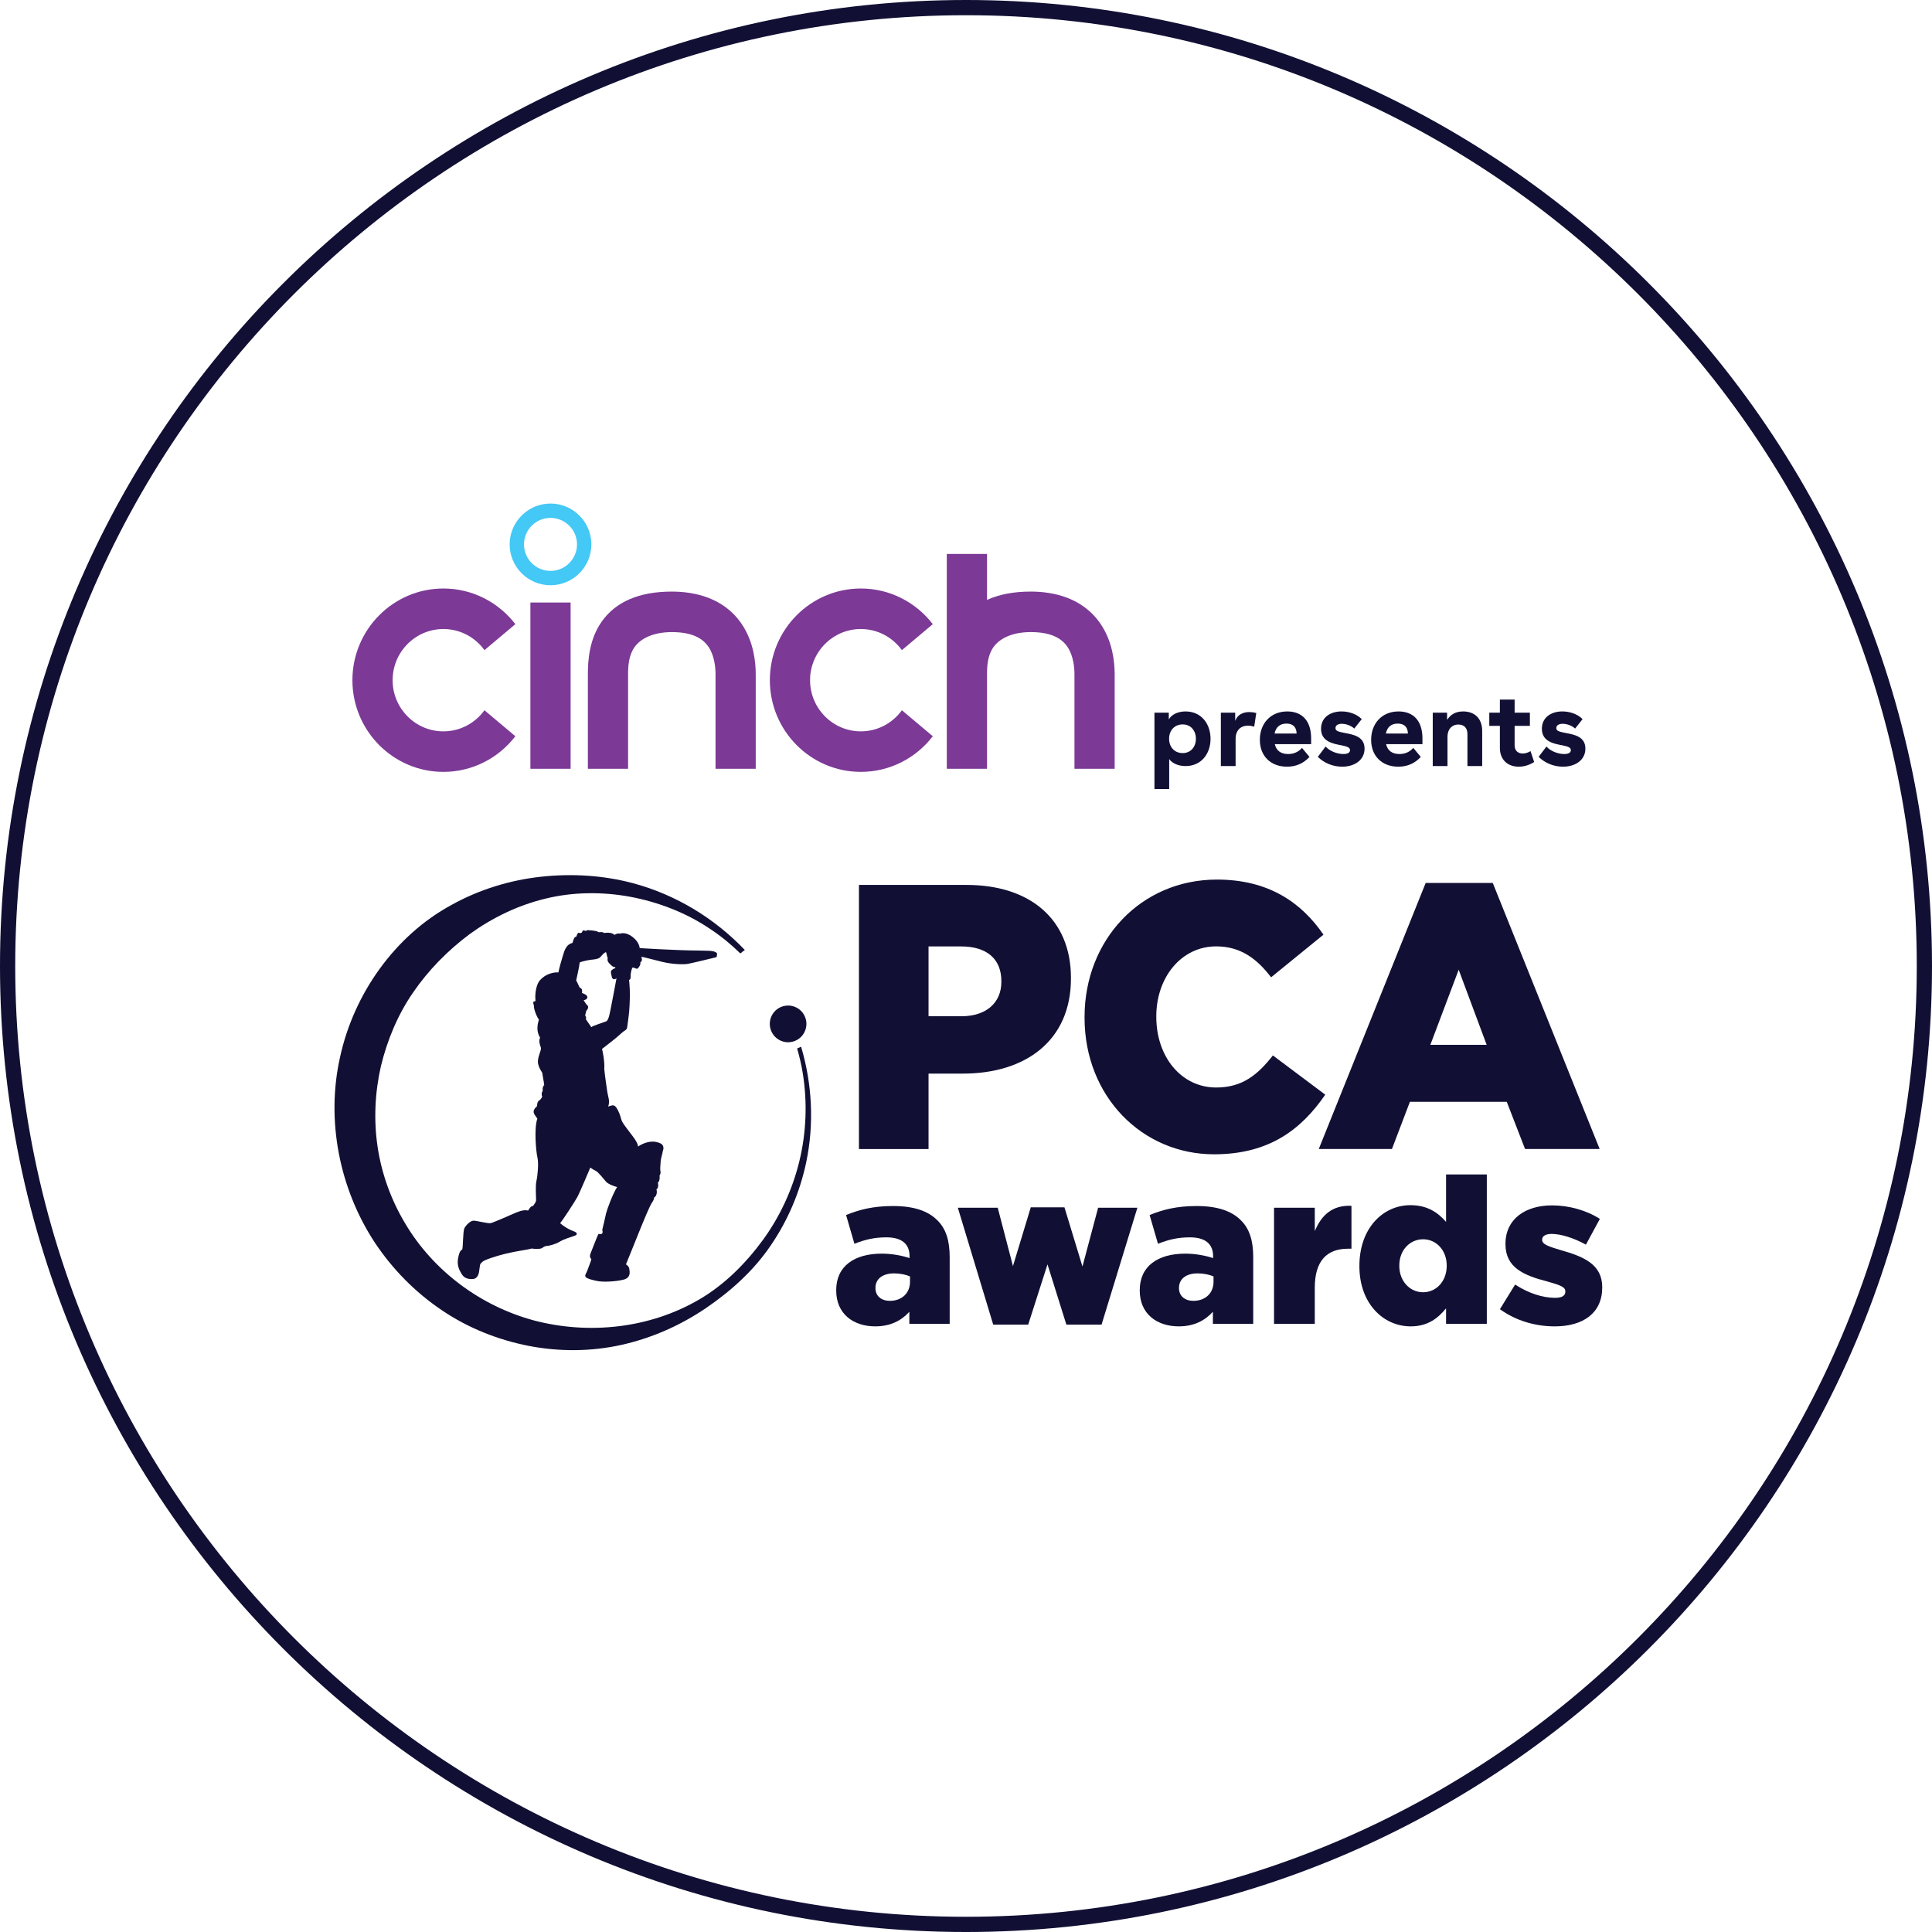 <?xml version="1.0" encoding="UTF-8"?>
<svg xmlns="http://www.w3.org/2000/svg" version="1.1" viewBox="0 0 588.694 588.695">
  <defs>
    <style>
      .cls-1 {
        fill: #111034;
      }

      .cls-2 {
        fill: #7c3996;
      }

      .cls-3 {
        fill: #44c8f5;
      }
    </style>
  </defs>
  <!-- Generator: Adobe Illustrator 28.6.0, SVG Export Plug-In . SVG Version: 1.2.0 Build 709)  -->
  <g>
    <g id="Layer_1">
      <g>
        <path class="cls-1" d="M294.347,588.695C132.043,588.695,0,456.652,0,294.348S132.043,0,294.347,0s294.347,132.044,294.347,294.348-132.043,294.347-294.347,294.347ZM294.347,4.639C134.602,4.639,4.639,134.602,4.639,294.348s129.963,289.708,289.708,289.708,289.708-129.963,289.708-289.708S454.092,4.639,294.347,4.639Z"/>
        <path class="cls-3" d="M167.742,157.805c-4.453,0-8.076,3.623-8.076,8.076s3.622,8.076,8.076,8.076,8.076-3.623,8.076-8.076-3.622-8.076-8.076-8.076M167.742,178.328c-6.863,0-12.447-5.584-12.447-12.447s5.584-12.447,12.447-12.447,12.447,5.583,12.447,12.447-5.584,12.447-12.447,12.447"/>
        <g>
          <path class="cls-2" d="M274.815,216.418c-2.816,3.895-7.376,6.432-12.513,6.432-8.531,0-15.471-6.994-15.471-15.591s6.94-15.592,15.471-15.592c5.137,0,9.697,2.537,12.513,6.433l9.414-7.916c-5.075-6.602-13.016-10.861-21.926-10.861-15.287,0-27.723,12.533-27.723,27.937s12.437,27.937,27.723,27.937c8.911,0,16.851-4.259,21.926-10.861l-9.414-7.916Z"/>
          <path class="cls-2" d="M147.619,216.418c-2.816,3.895-7.376,6.432-12.513,6.432-8.531,0-15.472-6.994-15.472-15.591s6.941-15.592,15.472-15.592c5.137,0,9.697,2.537,12.513,6.433l9.414-7.916c-5.075-6.602-13.016-10.861-21.926-10.861-15.287,0-27.723,12.533-27.723,27.937s12.437,27.937,27.723,27.937c8.911,0,16.851-4.259,21.926-10.861l-9.414-7.916Z"/>
          <rect class="cls-2" x="161.616" y="183.594" width="12.251" height="50.659"/>
          <path class="cls-2" d="M230.278,234.257h-12.251v-28.801c0-1.914-.272-5.535-2.092-8.286-2.031-3.071-5.705-4.562-11.232-4.562-5.684,0-9.501,1.963-11.345,4.562-1.773,2.5-1.979,5.649-1.979,8.286v28.801h-12.251v-28.801c0-4.336.442-10.722,4.262-16.109,4.275-6.028,11.445-9.085,21.312-9.085,6.738,0,15.925,1.746,21.425,10.061,3.429,5.184,4.149,11.091,4.149,15.133v28.801Z"/>
          <path class="cls-2" d="M335.497,190.322c-5.501-8.315-14.687-10.061-21.425-10.061-5.2,0-9.65.85-13.323,2.535v-14.006h-12.252v65.465h12.252v-28.801c0-2.636.204-5.784,1.979-8.286,1.843-2.6,5.66-4.562,11.345-4.562,5.526,0,9.2,1.492,11.232,4.562,1.819,2.751,2.092,6.373,2.092,8.286v28.801h12.251v-28.801c0-4.042-.72-9.95-4.149-15.133"/>
        </g>
        <path class="cls-1" d="M368.86,225.136c0,4.525-2.817,8.291-7.597,8.291-2.183,0-4.017-.791-4.999-2.121v9.115h-4.494v-23.26h4.368v2.056c.791-1.455,2.721-2.436,5.095-2.436,4.842,0,7.628,3.798,7.628,8.356ZM360.377,229.471c2.407,0,4.02-1.836,4.02-4.368,0-2.436-1.518-4.368-4.02-4.368s-4.144,1.836-4.144,4.368,1.644,4.368,4.144,4.368Z"/>
        <path class="cls-1" d="M376.372,217.16v2.469c.727-1.867,2.373-2.658,4.303-2.658.665,0,1.392.094,2.121.285l-.634,4.177c-.665-.222-1.33-.317-1.899-.317-2.214,0-3.765,1.393-3.765,4.051v8.26h-4.494v-16.267h4.368Z"/>
        <path class="cls-1" d="M388.437,226.749c.474,2.025,1.899,3.007,4.082,3.007,1.899,0,3.26-.791,4.211-1.867l2.278,2.752c-1.773,1.899-3.986,2.975-6.837,2.975-4.968,0-8.29-3.228-8.29-8.196,0-4.937,3.26-8.64,8.354-8.64,4.43,0,7.28,2.753,7.28,8.228v1.741h-11.078ZM395.083,223.521c-.031-1.804-.948-3.038-3.1-3.038-1.995,0-3.229,1.108-3.61,3.038h6.71Z"/>
        <path class="cls-1" d="M408.859,220.546c-1.17,0-1.93.475-1.93,1.297,0,.886.822,1.108,2.943,1.519,2.564.475,5.919,1.108,5.919,4.748,0,3.386-2.912,5.506-6.837,5.506-2.786,0-5.507-1.107-7.406-3.006l2.373-3.134c1.425,1.582,3.767,2.279,5.445,2.279,1.201,0,1.992-.38,1.992-1.171s-.758-1.108-2.626-1.487c-2.564-.475-6.203-1.14-6.203-5.033,0-3.545,2.943-5.285,6.234-5.285,2.311,0,4.62.791,6.172,2.342l-2.278,2.88c-1.108-1.013-2.659-1.456-3.798-1.456Z"/>
        <path class="cls-1" d="M422.349,226.749c.474,2.025,1.899,3.007,4.082,3.007,1.899,0,3.26-.791,4.211-1.867l2.278,2.752c-1.773,1.899-3.986,2.975-6.837,2.975-4.968,0-8.29-3.228-8.29-8.196,0-4.937,3.26-8.64,8.354-8.64,4.43,0,7.28,2.753,7.28,8.228v1.741h-11.078ZM428.995,223.521c-.031-1.804-.948-3.038-3.1-3.038-1.995,0-3.229,1.108-3.61,3.038h6.71Z"/>
        <path class="cls-1" d="M440.937,217.16v2.184c.982-1.456,2.373-2.564,4.904-2.564,3.324,0,5.793,1.962,5.793,5.981v10.666h-4.494v-9.716c0-1.993-1.108-2.943-2.786-2.943-1.804,0-3.291,1.267-3.291,3.797v8.862h-4.494v-16.267h4.368Z"/>
        <path class="cls-1" d="M457.024,217.16v-3.988h4.494v3.988h4.651v4.019h-4.651v5.919c0,1.708,1.075,2.5,2.469,2.5.727,0,1.582-.222,2.373-.728l1.108,3.323c-1.52.95-3.103,1.424-4.685,1.424-3.355,0-5.759-2.089-5.759-5.727v-6.71h-3.229v-4.019h3.229Z"/>
        <path class="cls-1" d="M476.148,220.546c-1.17,0-1.93.475-1.93,1.297,0,.886.822,1.108,2.943,1.519,2.564.475,5.919,1.108,5.919,4.748,0,3.386-2.912,5.506-6.837,5.506-2.786,0-5.507-1.107-7.406-3.006l2.373-3.134c1.425,1.582,3.767,2.279,5.445,2.279,1.201,0,1.992-.38,1.992-1.171s-.758-1.108-2.626-1.487c-2.564-.475-6.203-1.14-6.203-5.033,0-3.545,2.943-5.285,6.234-5.285,2.311,0,4.62.791,6.172,2.342l-2.278,2.88c-1.108-1.013-2.659-1.456-3.798-1.456Z"/>
        <g>
          <path class="cls-1" d="M454.858,269.039h-20.443l-32.573,81.063h22.299l5.467-14.373h29.512l5.574,14.373h22.735l-32.571-81.063ZM435.837,318.367l8.635-22.881,8.527,22.881h-17.162Z"/>
          <path class="cls-1" d="M294.517,269.643h-32.791v80.487h21.207v-22.996h10.492c19.02,0,32.901-10.002,32.901-28.977v-.229c0-17.822-12.461-28.285-31.809-28.285ZM305.121,299.192c0,6.324-4.59,10.463-12.133,10.463h-10.055v-21.27h9.946c7.652,0,12.242,3.677,12.242,10.576v.231Z"/>
          <path class="cls-1" d="M330.473,310.098v-.231c0-23.457,17.162-41.855,40.334-41.855,15.631,0,25.686,6.902,32.465,16.79l-15.961,12.991c-4.371-5.749-9.4-9.426-16.723-9.426-10.711,0-18.254,9.542-18.254,21.27v.231c0,12.075,7.543,21.503,18.254,21.503,7.979,0,12.68-3.908,17.271-9.773l15.957,11.957c-7.215,10.465-16.943,18.169-33.883,18.169-21.863,0-39.461-17.594-39.461-41.624"/>
          <path class="cls-1" d="M217.927,290.076c-.841-.456-2.635-.366-4.754-.434-7.444-.044-18.256-.752-18.256-.752,0,0-.068-1.777-2.138-3.375-2.071-1.601-3.505-1.119-3.939-1.029-.68-.159-.909.048-1.591.366-.979-.796-2.163-.685-3.119-.569-.752-.412-.933-.227-1.685-.227-.661-.456-2.005-.526-2.572-.571-.571-.05-.957-.138-1.046,0-.092.135-.366.251-.798.044-.434-.205-.593.32-.728.571-.137.251-.502.251-.911.137-.412-.113-.661.868-.819,1.21-.595-.094-.82.911-1.142,1.869-1.34.342-1.82,1.208-2.184,1.87-.366.663-.543,1.507-.841,2.372-.296.866-1.07,3.72-1.251,4.745-1.504-.111-3.893.456-5.554,2.304-1.663,1.847-1.524,5.523-1.459,5.978.068.456.024.523-.453.595-.477.068.046,1.253.022,1.367-.022.111-.114.251.296,1.62.41,1.367,1.207,2.577,1.207,2.577,0,0-.432,1.071-.456,2.462-.024,1.391.501,2.553.82,2.967-.477.866-.091,2.28.203,2.941.297.661-.567,1.987-.841,3.763-.273,1.781.887,3.284,1.276,3.994.044.48.569,3.079.613,3.785-.388.205-.547,1.142-.478,1.276.068.138.044.571-.135.755-.186.183-.227,1.073-.046,1.285.181.215-.249.675-.547,1.109-1.138.595-.842,1.574-1.047,2.03-.203.456-.34.022-.841,1.051-.502,1.024.501,1.871,1,2.69-1.068,3.079-.384,10.127.022,11.817.412,1.688.092,5.429-.296,7.14-.384,1.711-.089,4.971-.111,5.815-.024.842-.595,1.254-.935,1.873-.593-.092-.979.59-1.505,1.367-1.43-.41-3.479.525-4.551,1.003-1.07.479-6.031,2.645-6.827,2.83-.796.179-4.233-.733-5.19-.755-.957-.022-2.299,1.282-2.823,2.283-.523,1.001-.362,6.294-.728,6.545-.364.249-.774.39-1.206,2.625-.432,2.235.432,3.742,1.184,4.949.75,1.208,2.049,1.458,3.3,1.391,1.253-.068,1.731-1.297,1.866-1.982.138-.684.251-2.01.343-2.351.091-.34.431-.682.772-.959.342-.272,1.094-.639,2.664-1.162,5.439-1.871,10.583-2.372,11.629-2.69,1.048-.321,1.276,0,1.594-.048.434.022,1.412,0,1.842-.09.436-.091,1.07-.778,1.709-.778s2.801-.543,4.052-1.321c1.253-.777,3.712-1.528,4.484-1.781.772-.251.75-.523.682-.819-.067-.299-1.024-.639-1.663-.89-.636-.251-2.228-1.142-3.368-2.146.957-1.14,4.441-6.523,5.214-7.914.772-1.391,3.983-9.033,3.983-9.033,0,0,.889.639,1.639.981.752.343,2.64,2.714,3.165,3.331.521.613,2.069,1.299,3.365,1.618-1.295,1.965-3.115,6.934-3.365,8.03-.249,1.094-.981,4.381-1.118,4.814-.137.429.203.619,0,1.162-.205.549-1.025.274-1.16.274s-1.321,3.078-1.321,3.078c0,0-.661,1.666-1.143,2.9-.48,1.232.212,1.55.256,1.712.048.159-1.162,3.259-1.343,3.763-.179.497-.704,1.005-.432,1.617.275.617,3.119,1.189,3.119,1.189,2.03.547,6.348.249,8.536-.343,2.184-.595,1.82-2.348,1.683-3.262-.137-.912-1.022-1.367-1.022-1.367,0,0,4.37-10.721,4.663-11.521.296-.8,2.618-6.34,3.141-7.095.526-.752.798-1.301.772-1.757.89-.497.96-1.844.707-2.463.728-.454.569-1.712.432-2.075.639-.41.593-1.736.521-2.186.434-.462.321-1.191.231-1.603-.09-.407.09-2.165.137-2.895.046-.73.569-2.326.569-2.621,0-.297.34-.89.249-1.391-.091-.504-.138-1.28-2.322-1.714-2.186-.434-4.551.776-5.393,1.415-.115-.82-.502-1.459-1.024-2.281-.525-.82-2.64-3.443-3.392-4.581-.75-1.136-.682-1.393-1.001-2.398-.32-1.003-.935-2.444-1.57-3.011-.637-.571-1.23-.162-2.14.068.66-1.576-.115-3.286-.273-4.516-.157-1.232-.752-4.949-.909-6.911.181-2.668-.684-6.116-.684-6.116,0,0,4.187-3.214,4.848-3.855.658-.634,1.775-1.572,2.3-1.893.521-.318.475-.704.567-1.275.09-.571.41-2.898.547-4.291.477-6.201.024-9.029-.024-9.692.704-.296.388-1.001.501-1.825.113-.822.364-1.755.525-1.917.159-.159.728.118,1.159.275.434.162.615-.181,1.001-.776.39-.593.251-1.207.251-1.207,0,0,.273-.07.41-.366.137-.299.07-.639-.115-1.256.434,0,3.368.824,6.489,1.576,3.117.75,6.485.796,7.649.591,1.159-.205,8.078-1.869,8.49-1.984.407-.116.362-.183.431-.822.07-.637-.181-.593-.548-.82ZM186.139,307.09c-.222.955-.602,3.756-1.396,4.105-.795.349-4.031,1.304-4.571,1.781-.508-.731-1.682-2.447-1.682-2.447,0,0,.349-.385-.19-1.085.284-1.111.251-1.302.444-1.557.19-.255,1.017-1.082-.097-1.878-.412-.699-.824-1.208-.824-1.208,0,0,1.203-.224,1.157-.988-.046-.76-1.636-1.239-1.636-1.239,0,0,.161-.923-.157-1.27-.316-.352-.603-.448-.603-.448,0,0-.793-1.815-1.017-2.1.255-1.049.955-4.327,1.082-5.506,1.048-.412,2.794-.73,3.365-.793.567-.065,2.315-.161,2.888-.795.572-.639,1.176-1.401,1.745-1.529.285.478.256,1.497.54,1.656-.029.285-.255.952.35,1.623.602.667,1.364,1.432,1.873,1.241.253.22.065.347-.255.477-.318.128-1.174.477-.984,1.398.191.926.316,1.4.316,1.4,0,0,.446.923,1.364.161,0,0-1.488,8.049-1.712,9.002Z"/>
          <path class="cls-1" d="M242.891,319.482c.726,2.495,1.316,5.029,1.729,7.596,1.42,8.859,1.07,17.975-1.027,26.653-2.098,8.679-5.901,16.909-11.116,24.074-5.222,7.126-11.598,13.534-19.233,18.047-15.33,9.026-33.895,10.826-50.356,6.545-16.519-4.405-30.913-15.228-39.444-29.628-4.293-7.175-7.16-15.127-8.384-23.31-1.218-8.182-.818-16.559,1.005-24.58,1.946-7.987,5.135-15.706,9.826-22.485,4.662-6.793,10.509-12.755,17.241-17.779,6.793-4.92,14.563-8.717,22.945-10.764,8.373-2.071,17.28-2.186,25.906-.605,8.609,1.62,17.065,4.838,24.443,9.836,3.288,2.167,6.342,4.681,9.163,7.439.439-.373.897-.719,1.37-1.044-9.168-9.623-20.962-16.839-34.047-20.354-9.021-2.401-18.541-3.004-27.988-1.982-9.447,1.013-18.859,3.877-27.378,8.614-17.217,9.351-29.713,27.02-33.919,46.31-4.375,19.365-.147,40.25,10.576,56.553,5.402,8.136,12.374,15.192,20.411,20.604,8.02,5.448,17.164,9.057,26.538,10.889,9.387,1.81,19.09,1.726,28.297-.335,9.209-2.066,17.892-5.925,25.558-11.121,7.642-5.195,14.653-11.478,19.85-19.165,5.221-7.635,8.896-16.289,10.793-25.291,2.462-11.687,1.835-23.897-1.55-35.262-.4.193-.798.381-1.21.547"/>
          <path class="cls-1" d="M242.857,307.102h0c-.843-.472-1.77-.709-2.707-.709-.514,0-1.029.072-1.535.215-1.435.408-2.621,1.35-3.351,2.656-1.495,2.695-.526,6.106,2.162,7.606,1.3.728,2.806.904,4.243.496,1.429-.41,2.62-1.352,3.344-2.657.726-1.304.902-2.816.494-4.248-.408-1.441-1.348-2.63-2.65-3.358"/>
          <path class="cls-1" d="M285.584,371.798c-2.811-2.809-7.126-4.313-13.466-4.313-6.078,0-10.327,1.111-14.313,2.744l2.548,8.76c3.137-1.242,6.013-1.962,9.74-1.962,4.771,0,7.058,2.092,7.058,5.752v.588c-2.025-.718-5.229-1.372-8.496-1.372-8.302,0-13.857,3.792-13.857,11.113v.13c0,7.059,5.164,10.916,11.895,10.916,4.641,0,7.975-1.765,10.393-4.445v3.66h12.288v-20.329c0-4.968-1.111-8.628-3.79-11.243ZM277.282,390.558c0,3.529-2.55,5.817-6.143,5.817-2.55,0-4.38-1.439-4.38-3.857v-.13c0-2.615,2.092-4.38,5.687-4.38,1.828,0,3.594.391,4.836.916v1.634Z"/>
          <polygon class="cls-1" points="291.859 368.007 304.016 368.007 308.657 385.786 314.083 367.877 324.344 367.877 329.835 385.916 334.606 368.007 346.568 368.007 335.652 403.63 324.932 403.63 319.18 385.263 313.298 403.63 302.643 403.63 291.859 368.007"/>
          <path class="cls-1" d="M378.074,371.798c-2.811-2.809-7.126-4.313-13.466-4.313-6.078,0-10.327,1.111-14.313,2.744l2.548,8.76c3.137-1.242,6.013-1.962,9.739-1.962,4.773,0,7.059,2.092,7.059,5.752v.588c-2.025-.718-5.229-1.372-8.496-1.372-8.302,0-13.857,3.792-13.857,11.113v.13c0,7.059,5.164,10.916,11.895,10.916,4.641,0,7.975-1.765,10.393-4.445v3.66h12.288v-20.329c0-4.968-1.111-8.628-3.79-11.243ZM369.772,390.558c0,3.529-2.55,5.817-6.145,5.817-2.548,0-4.378-1.439-4.378-3.857v-.13c0-2.615,2.092-4.38,5.685-4.38,1.83,0,3.595.391,4.838.916v1.634Z"/>
          <path class="cls-1" d="M388.205,368.007h12.418v7.124c2.027-4.836,5.294-7.973,11.178-7.712v13.073h-1.046c-6.471,0-10.132,3.725-10.132,11.895v10.981h-12.418v-35.361Z"/>
          <path class="cls-1" d="M440.626,357.859v14.462c-2.353-2.679-5.491-5.097-10.85-5.097-8.368,0-15.557,6.994-15.557,18.498v.13c0,11.307,7.256,18.302,15.622,18.302,5.294,0,8.367-2.55,10.784-5.491v4.706h12.418v-45.51h-12.418ZM440.823,385.721c0,4.704-3.204,8.039-7.191,8.039s-7.254-3.334-7.254-8.039v-.132c0-4.706,3.268-7.974,7.254-7.974s7.191,3.332,7.191,7.974v.132Z"/>
          <path class="cls-1" d="M457.033,398.924l4.639-7.517c4.053,2.681,8.498,4.053,12.158,4.053,2.157,0,3.137-.654,3.137-1.897v-.13c0-1.372-1.96-1.962-5.687-3.008-6.994-1.828-12.55-4.183-12.55-11.307v-.13c0-7.517,6.013-11.701,14.183-11.701,5.164,0,10.525,1.504,14.577,4.118l-4.248,7.844c-3.66-2.027-7.647-3.269-10.458-3.269-1.895,0-2.876.719-2.876,1.7v.13c0,1.374,2.027,2.027,5.752,3.137,6.994,1.962,12.55,4.38,12.55,11.243v.132c0,7.777-5.817,11.83-14.445,11.83-5.949,0-11.83-1.7-16.733-5.229"/>
        </g>
      </g>
    </g>
  </g>
</svg>